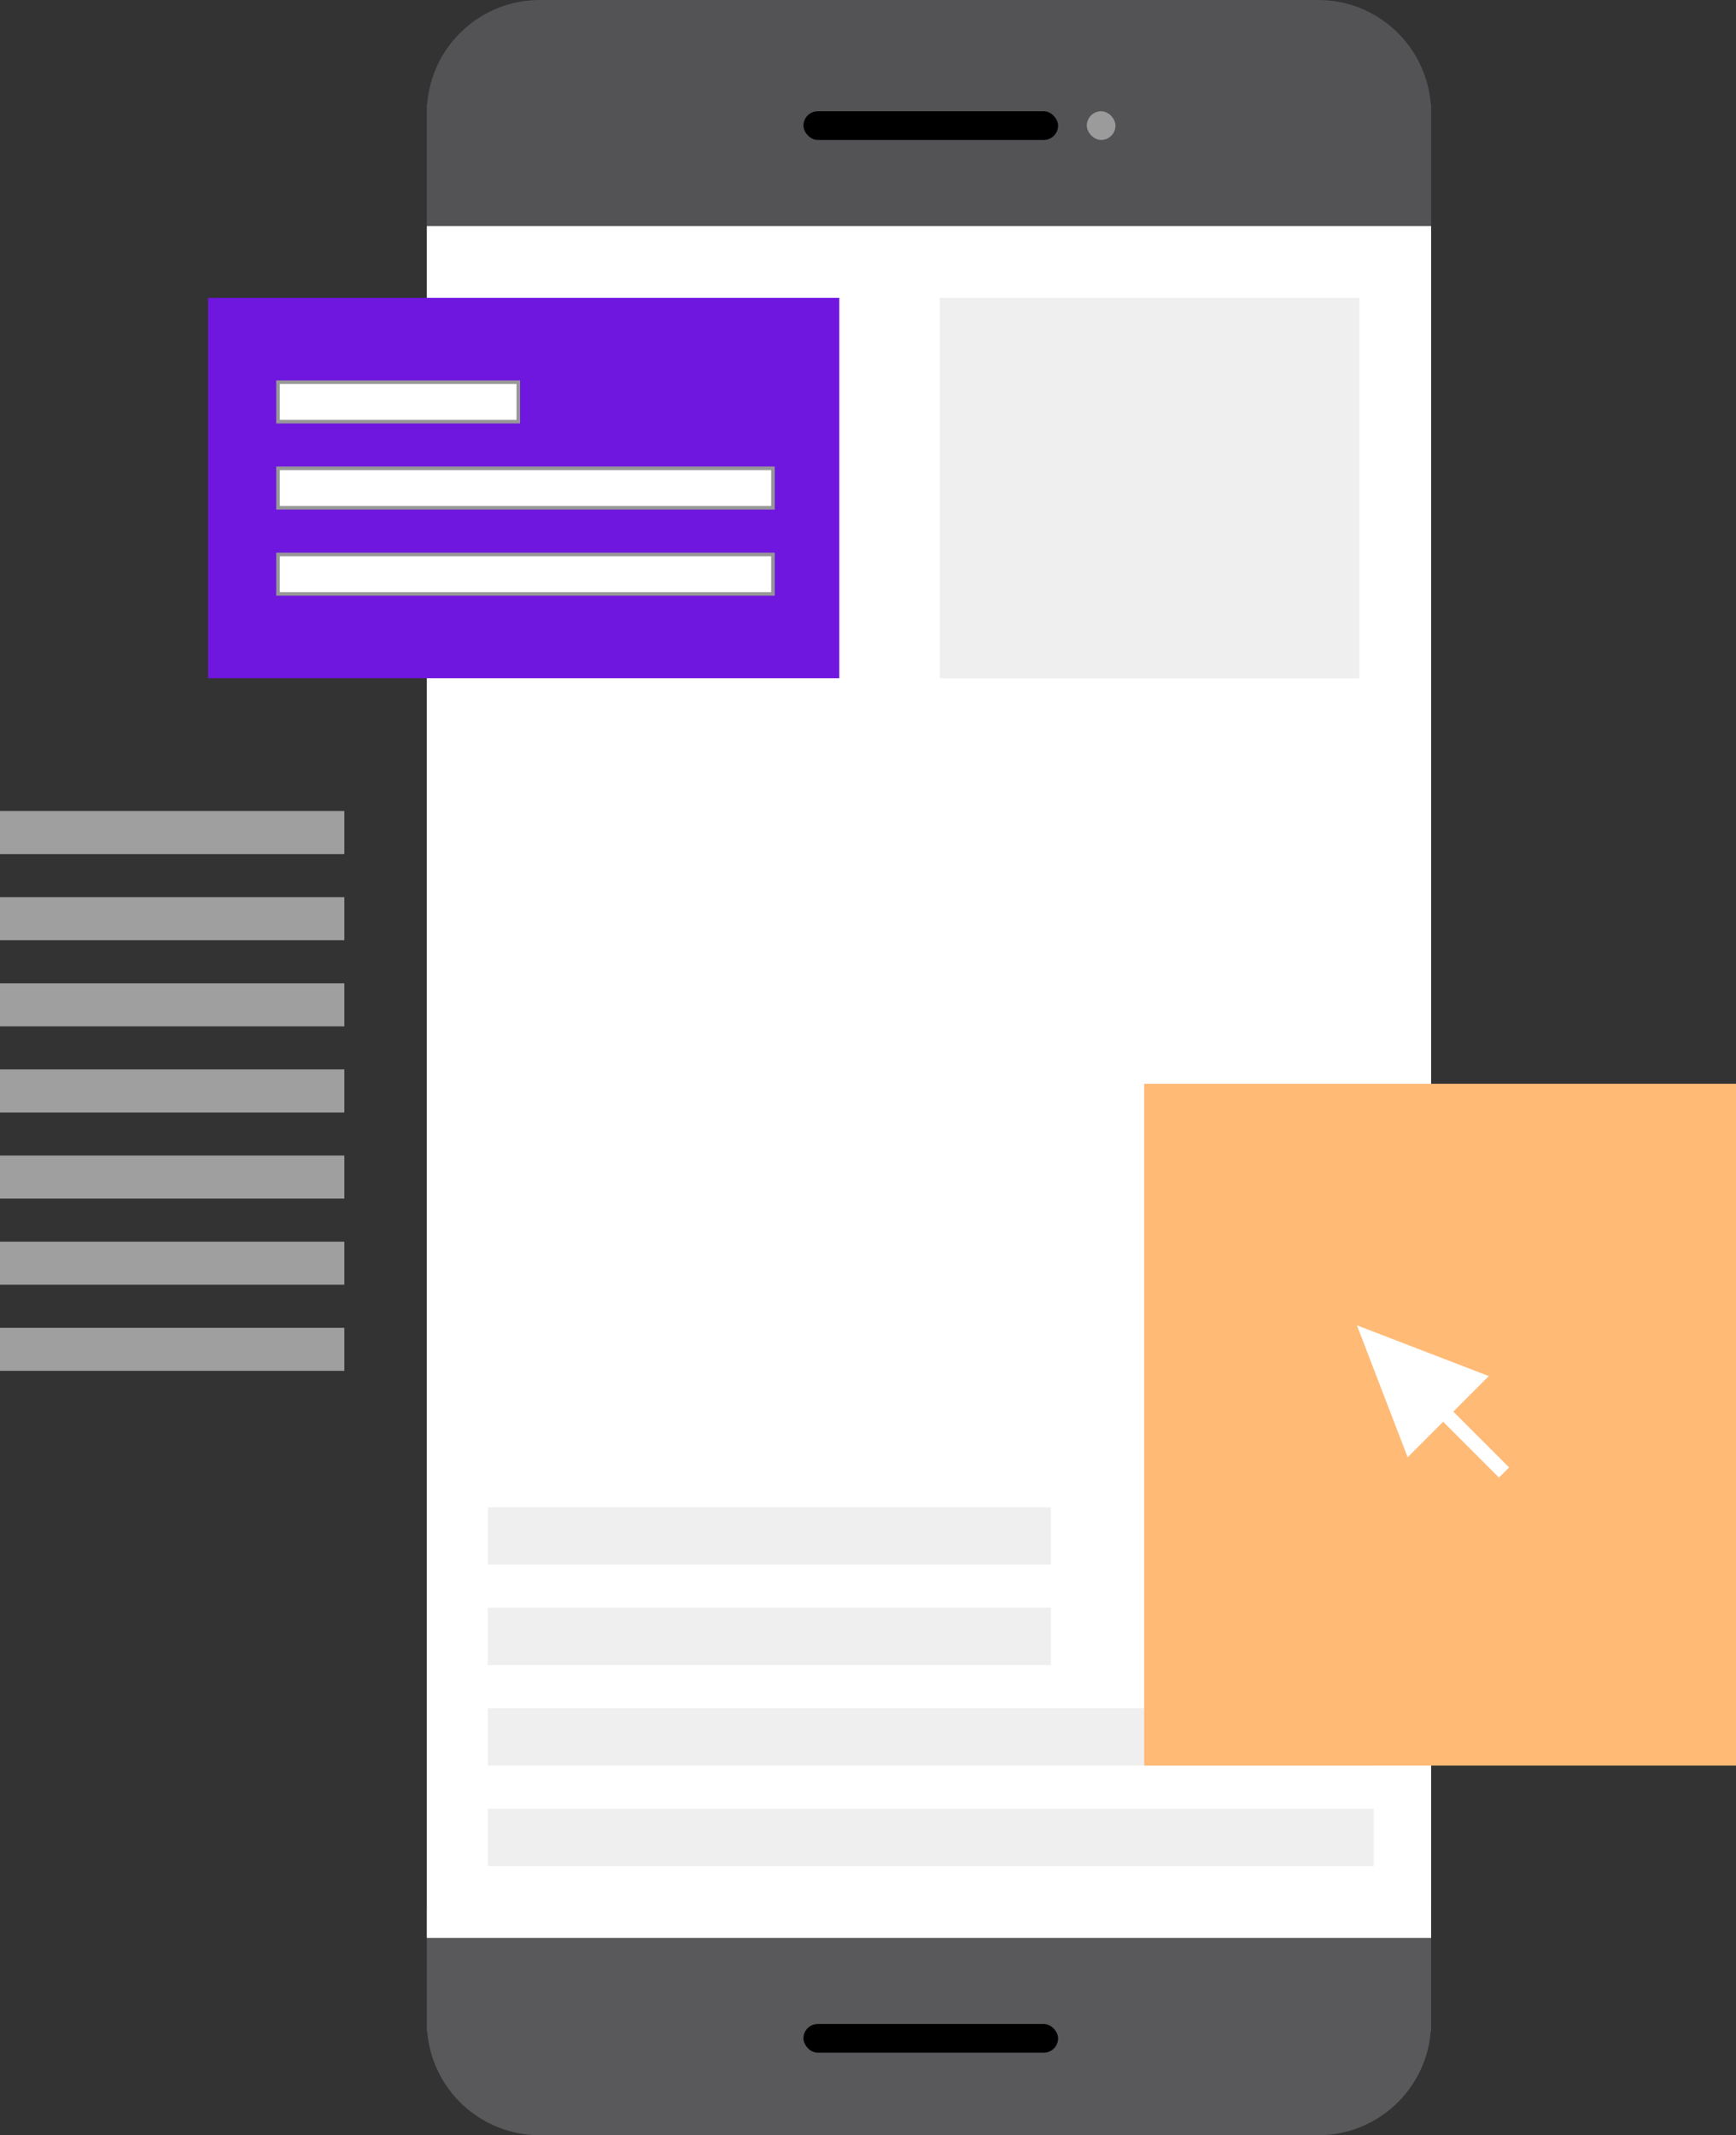 <?xml version="1.0" encoding="UTF-8"?>
<svg width="484px" height="595px" viewBox="0 0 484 595" version="1.1" xmlns="http://www.w3.org/2000/svg" xmlns:xlink="http://www.w3.org/1999/xlink">
    <rect x="0" y="0" width="484" height="595" fill="#333333" stroke="none"/>
    <!-- Generator: Sketch 54.1 (76490) - https://sketchapp.com -->
    <title>illus</title>
    <desc>Created with Sketch.</desc>
    <defs>
        <rect id="path-1" x="141" y="232" width="145" height="154"></rect>
        <mask id="mask-2" maskContentUnits="userSpaceOnUse" maskUnits="objectBoundingBox" x="-6" y="-6" width="157" height="166">
            <rect x="135" y="226" width="157" height="166" fill="white"></rect>
            <use xlink:href="#path-1" fill="black"></use>
        </mask>
    </defs>
    <g id="Login" stroke="none" stroke-width="1" fill="none" fill-rule="evenodd">
        <g id="01b_login_splash" transform="translate(-61, -170)">
            <g id="illus" transform="translate(61, 170)">
                <path d="M119.098,29 C120.372,12.772 133.944,3.04120019e-15 150.5,0 L367.5,0 C384.056,-3.04120019e-15 397.628,12.772 398.902,29 L399,29 L399,63 L119,63 L119,29 L119.098,29 Z" id="Rectangle-Copy-4" fill="#535355"></path>
                <path d="M119.098,561 C120.372,544.772 133.944,532 150.5,532 L367.5,532 C384.056,532 397.628,544.772 398.902,561 L399,561 L399,595 L119,595 L119,561 L119.098,561 Z" id="Rectangle-Copy-5" fill="#59595B" transform="translate(259, 563.5) scale(1, -1) translate(-259, -563.5) "></path>
                <rect id="Rectangle-Copy" fill="#FFFFFF" x="119" y="63" width="280" height="477"></rect>
                <rect id="Rectangle" fill="#6F16DF" x="58" y="83" width="176" height="106"></rect>
                <rect id="Rectangle" fill="#EFEFEF" x="136" y="476" width="247" height="16"></rect>
                <rect id="Rectangle-Copy-11" fill="#EFEFEF" x="136" y="504" width="247" height="16"></rect>
                <rect id="Rectangle-Copy-6" fill="#EFEFEF" x="136" y="420" width="157" height="16"></rect>
                <rect id="Rectangle-Copy-9" fill="#EFEFEF" x="136" y="448" width="157" height="16"></rect>
                <rect id="Rectangle-Copy-7" stroke="#979797" fill="#FFFFFF" x="77.5" y="106.5" width="67" height="11"></rect>
                <rect id="Rectangle-Copy-21" fill="#9F9F9F" x="0" y="226" width="96" height="12"></rect>
                <rect id="Rectangle-Copy-23" fill="#9F9F9F" x="0" y="274" width="96" height="12"></rect>
                <rect id="Rectangle-Copy-25" fill="#9F9F9F" x="0" y="322" width="96" height="12"></rect>
                <rect id="Rectangle-Copy-22" fill="#9F9F9F" x="0" y="250" width="96" height="12"></rect>
                <rect id="Rectangle-Copy-24" fill="#9F9F9F" x="0" y="298" width="96" height="12"></rect>
                <rect id="Rectangle-Copy-26" fill="#9F9F9F" x="0" y="346" width="96" height="12"></rect>
                <rect id="Rectangle-Copy-27" fill="#9F9F9F" x="0" y="370" width="96" height="12"></rect>
                <rect id="Rectangle-Copy-10" fill="#EFEFEF" x="262" y="83" width="117" height="106"></rect>
                <rect id="Rectangle-Copy-7" stroke="#979797" fill="#FFFFFF" x="77.5" y="130.5" width="138" height="11"></rect>
                <rect id="Rectangle-Copy-8" stroke="#979797" fill="#FFFFFF" x="77.5" y="154.5" width="138" height="11"></rect>
                <rect id="Rectangle-Copy-14" fill="#FFBA76" x="319" y="302" width="165" height="190"></rect>
                <use id="Rectangle-Copy-15" stroke="#FF8206" mask="url(#mask-2)" stroke-width="12" fill-opacity="0.2" fill="#FFBA76" stroke-linejoin="round" stroke-dasharray="24,32" xlink:href="#path-1"></use>
                <rect id="Rectangle" fill="#000000" x="224" y="31" width="71" height="8" rx="4"></rect>
                <rect id="Rectangle-Copy-20" fill="#9B9B9B" x="303" y="31" width="8" height="8" rx="4"></rect>
                <rect id="Rectangle-Copy-17" fill="#000000" x="224" y="564" width="71" height="8" rx="4"></rect>
                <path d="M400.82,396.82 L400.82,418.82 L396.82,418.82 L396.82,396.82 L382.82,396.82 L398.82,360.82 L414.82,396.82 L400.82,396.82 Z" id="Triangle-2" fill="#FFFFFF" transform="translate(398.82, 389.82) rotate(-45) translate(-398.82, -389.82) "></path>
            </g>
        </g>
    </g>
</svg>